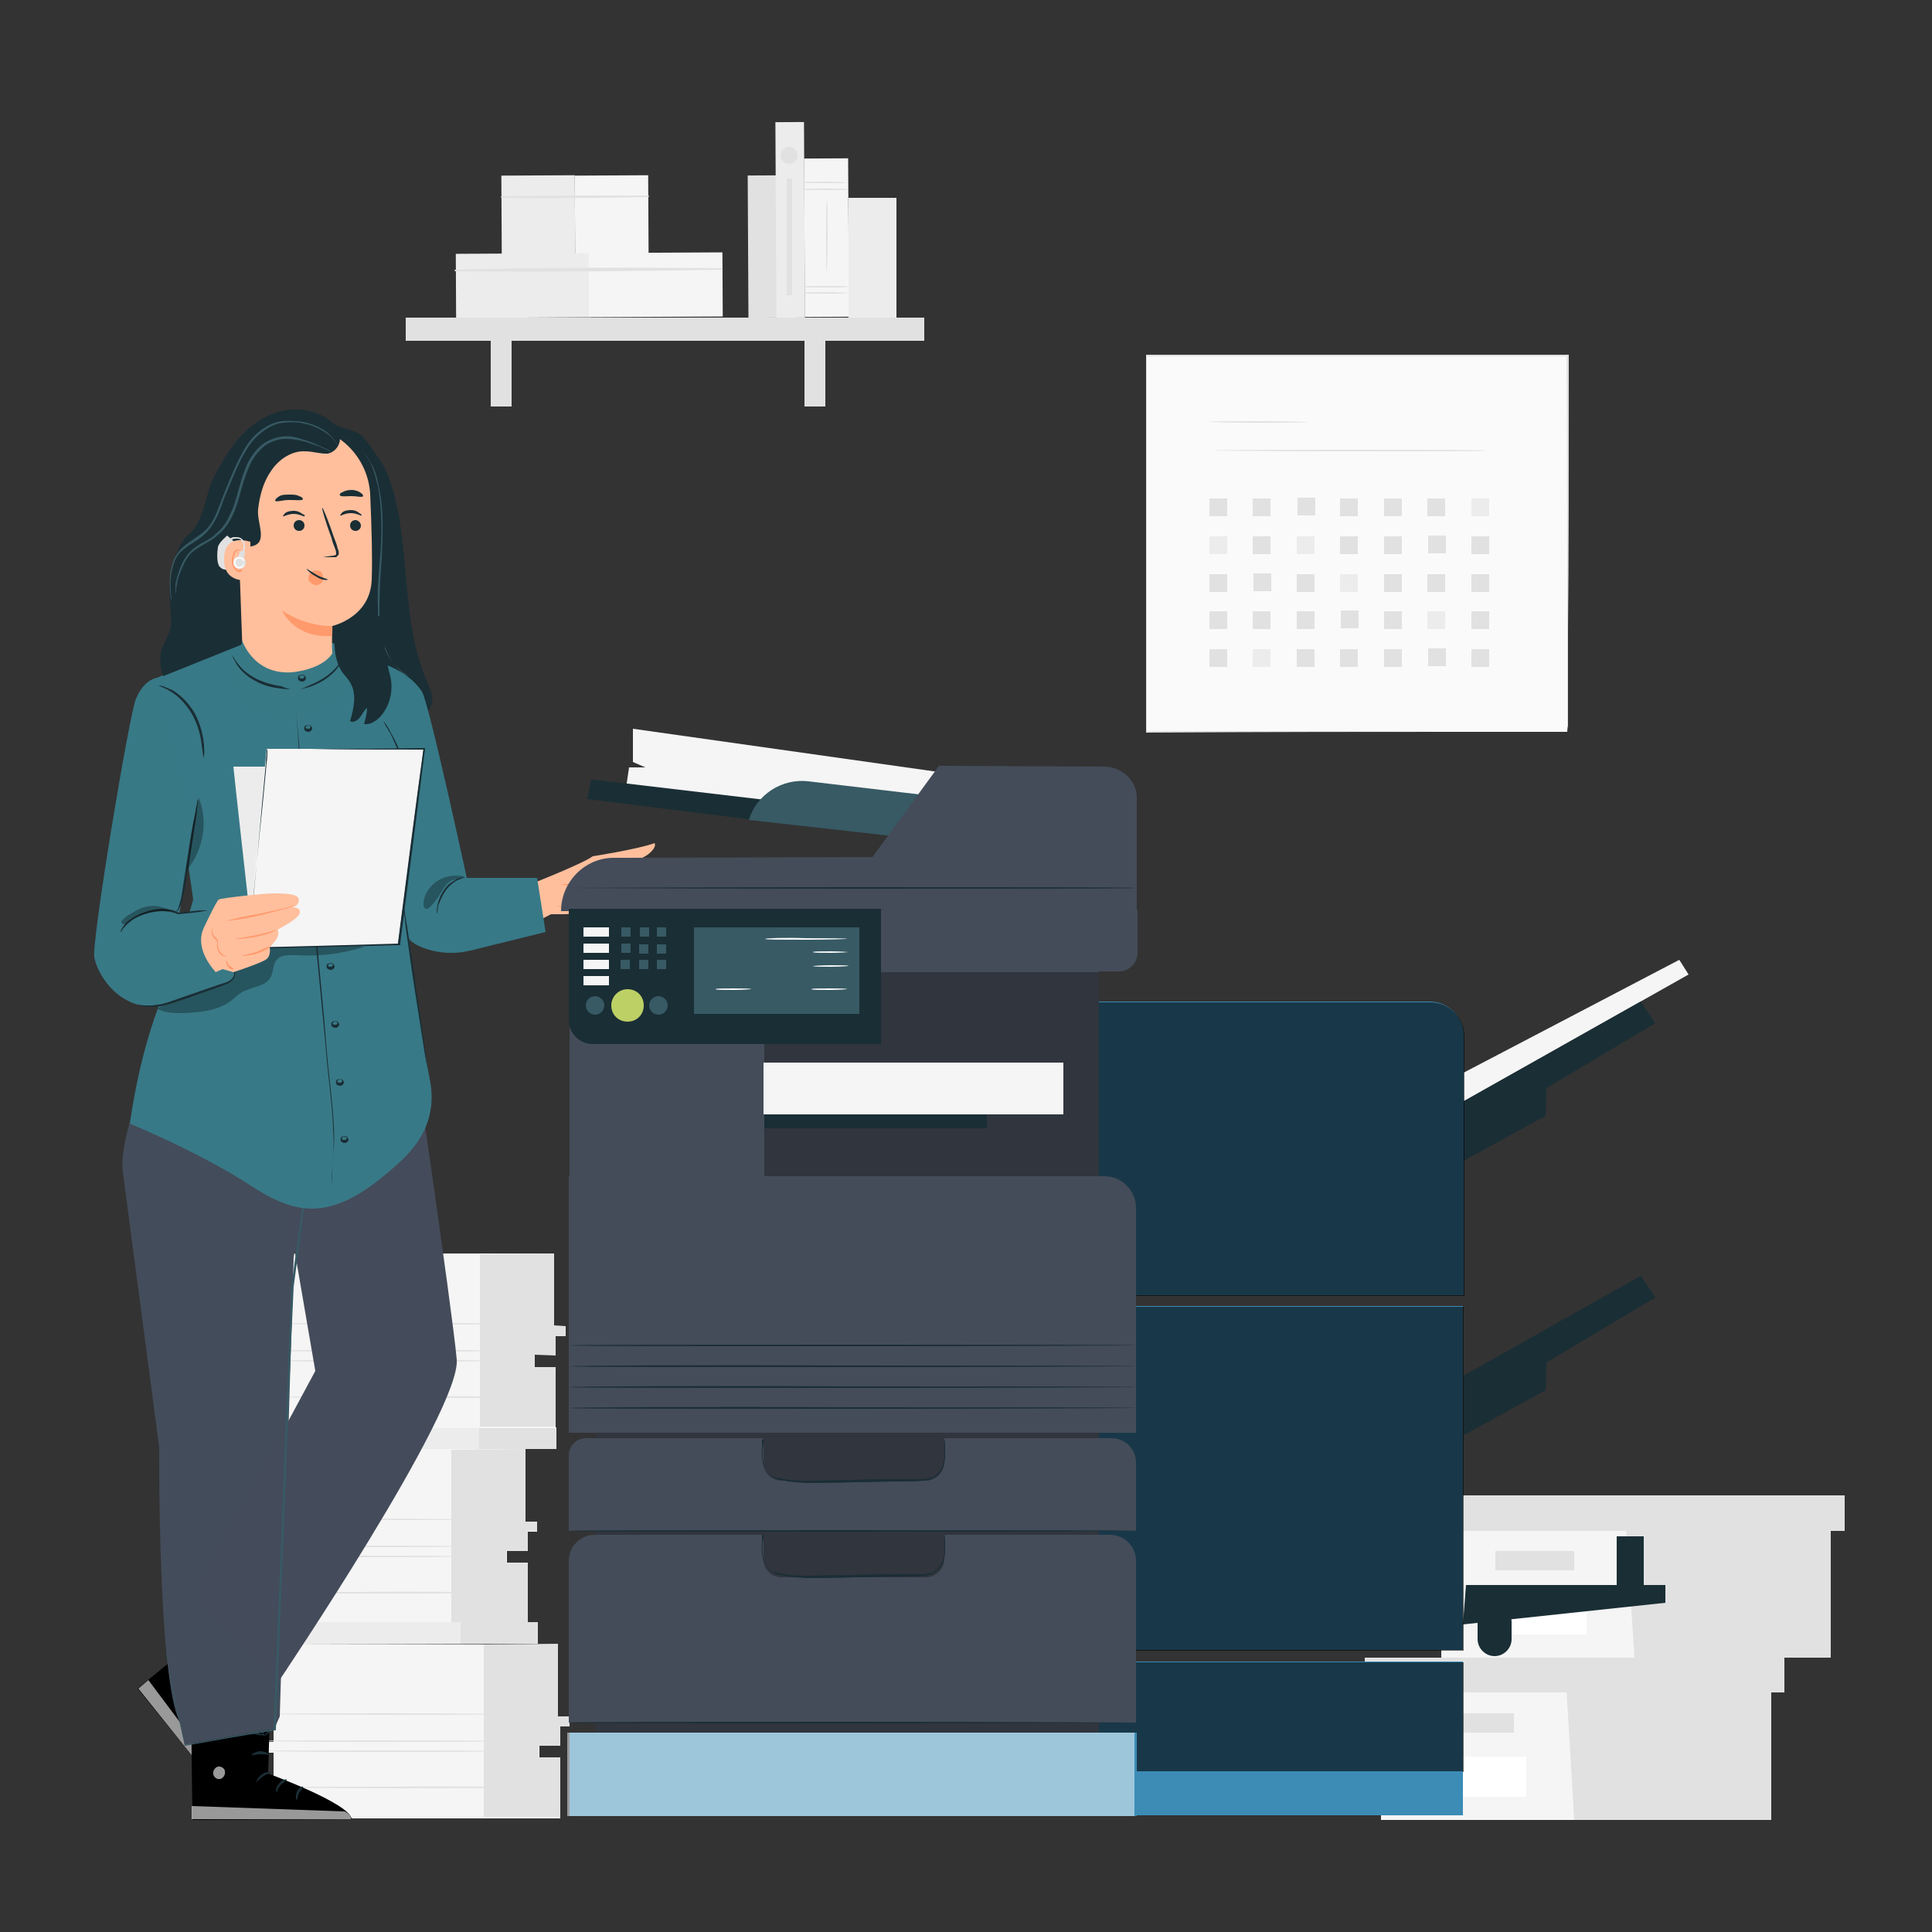 <svg xmlns="http://www.w3.org/2000/svg" xmlns:xlink="http://www.w3.org/1999/xlink" id="Layer_1" x="0px" y="0px" viewBox="0 0 250 250" style="enable-background:new 0 0 250 250;" xml:space="preserve"><rect x="0" y="0" width="250" height="250" fill="#333333" stroke="none"/> <style type="text/css"> .st0{fill:none;} .st1{fill:#F5F5F5;} .st2{fill:#E1E1E1;} .st3{fill:#FFFFFF;} .st4{fill:#ECECEC;} .st5{opacity:0.6;} .st6{fill:#1A2E35;} .st7{fill:#434C5A;} .st8{fill:#375A64;} .st9{fill:#444B5A;} .st10{fill:#387987;} .st11{fill:#FFBF9D;} .st12{fill:#FF9A6C;} .st13{fill:#FAFAFA;} .st14{fill:#377987;} .st15{opacity:0.3;} .st16{fill:#387986;} .st17{fill:#444C59;} .st18{fill:#3C8CB6;} .st19{opacity:0.6;enable-background:new ;} .st20{opacity:0.3;enable-background:new ;} .st21{fill:#BDD065;} .st22{opacity:0.5;fill:#FFFFFF;enable-background:new ;} </style> <rect class="st0" width="250" height="250"></rect> <g> <g> <g> <g> <g> <g> <g> <polygon class="st1" points="178.7,219 178.7,235.5 202.7,235.5 229.2,235.5 229.2,219 "></polygon> </g> </g> </g> </g> </g> <g> <g> <g> <g> <g> <polygon class="st2" points="176.6,214.5 176.6,219 230.9,219 230.9,214.5 202.7,214.5 "></polygon> </g> </g> </g> </g> </g> <g> <g> <g> <g> <g> <polygon class="st2" points="203.7,235.5 229.2,235.5 229.2,219 230.9,219 230.9,214.5 202.7,214.5 202.7,218.6 "></polygon> </g> </g> </g> </g> </g> <g> <g> <g> <g> <g> <rect x="185.7" y="221.7" class="st2" width="10.2" height="2.5"></rect> </g> </g> </g> </g> </g> <g> <g> <g> <g> <g> <rect x="184.4" y="227.3" class="st3" width="13.1" height="5.2"></rect> </g> </g> </g> </g> </g> </g> </g> <g> <g> <g> <g> <g> <g> <g> <polygon class="st1" points="186.5,198.1 186.5,214.5 210.4,214.5 236.9,214.5 236.9,198.1 "></polygon> </g> </g> </g> </g> </g> <g> <g> <g> <g> <g> <polygon class="st2" points="184.3,193.5 184.3,198.1 238.7,198.1 238.7,193.5 210.4,193.5 "></polygon> </g> </g> </g> </g> </g> <g> <g> <g> <g> <g> <polygon class="st2" points="211.5,214.5 236.9,214.5 236.9,198.1 238.7,198.1 238.7,193.5 210.4,193.5 210.4,197.6 "></polygon> </g> </g> </g> </g> </g> <g> <g> <g> <g> <g> <rect x="193.5" y="200.7" class="st2" width="10.2" height="2.5"></rect> </g> </g> </g> </g> </g> <g> <g> <g> <g> <g> <rect x="192.2" y="206.3" class="st3" width="13.1" height="5.2"></rect> </g> </g> </g> </g> </g> </g> </g> <g> <g> <rect x="35.8" y="184.7" class="st4" width="36.2" height="2.8"></rect> <rect x="62" y="184.7" class="st2" width="10" height="2.8"></rect> </g> <path class="st1" d="M31.2,187.5c0,0.2,0,12.7,0,12.7h-2v1.4h2v8.5h37.1v-7.7h-2.7v-1.7h2.7v-2.5h1.2V197H68v-9.5H31.2z"></path> <polygon class="st2" points="58.4,187.6 58.4,209.9 68.3,209.9 68.3,202.2 65.5,202.2 65.5,200.7 68.3,200.7 68.3,198.1 69.5,198.1 69.5,196.9 68,196.9 68,187.5 "></polygon> <g> <path class="st2" d="M59.1,201.4c0,0.1-6.7,0.1-15,0.1s-15-0.1-15-0.1c0-0.1,6.7-0.1,15-0.1C52.4,201.3,59.1,201.3,59.1,201.4z"></path> </g> <g> <path class="st2" d="M59.1,200.1c0,0.1-6.7,0.1-15,0.1s-15-0.1-15-0.1c0-0.1,6.7-0.1,15-0.1S59.1,200,59.1,200.1z"></path> </g> <g> <path class="st2" d="M61,196.6c0,0.1-6.7,0.1-15,0.1s-15-0.1-15-0.1c0-0.1,6.7-0.1,15-0.1S61,196.6,61,196.6z"></path> </g> <g> <path class="st2" d="M61.2,206.1c0,0.1-6.7,0.1-15,0.1s-15-0.1-15-0.1c0-0.1,6.7-0.1,15-0.1C54.5,205.9,61.2,206,61.2,206.1z"></path> </g> <g> <path class="st1" d="M35.4,212.7c0,0.2,0,12.7,0,12.7h-2v1.4h2v8.5h37.1v-7.7h-2.7v-1.7h2.7v-2.5h1.2v-1.1h-1.5v-9.5L35.4,212.7 L35.4,212.7z"></path> <polygon class="st2" points="62.6,212.8 62.6,235.1 72.5,235.1 72.5,227.4 69.7,227.4 69.7,225.9 72.5,225.9 72.5,223.4 73.7,223.4 73.7,222.1 72.2,222.1 72.2,212.7 "></polygon> <g> <path class="st2" d="M63.3,226.6c0,0.1-6.7,0.1-15,0.1s-15-0.1-15-0.1c0-0.1,6.7-0.1,15-0.1S63.3,226.5,63.3,226.6z"></path> </g> <g> <path class="st2" d="M63.3,225.3c0,0.1-6.7,0.1-15,0.1s-15-0.1-15-0.1c0-0.1,6.7-0.1,15-0.1S63.3,225.2,63.3,225.3z"></path> </g> <g> <path class="st2" d="M65.2,221.8c0,0.1-6.7,0.1-15,0.1s-15-0.1-15-0.1c0-0.1,6.7-0.1,15-0.1S65.2,221.8,65.2,221.8z"></path> </g> <g> <path class="st2" d="M65.4,231.3c0,0.1-6.7,0.1-15,0.1s-15-0.1-15-0.1c0-0.1,6.7-0.1,15-0.1C58.7,231.1,65.4,231.2,65.4,231.3z"></path> </g> </g> <g> <path class="st1" d="M34.8,162.2c0,0.2,0,12.7,0,12.7h-2v1.4h2v8.5h37.1V177h-2.7v-1.7h2.7v-2.5h1.2v-1.1h-1.5v-9.5H34.8z"></path> <polygon class="st2" points="62.1,162.3 62.1,184.6 71.9,184.6 71.9,176.9 69.2,176.9 69.2,175.3 71.9,175.4 71.9,172.9 73.2,172.9 73.2,171.6 71.7,171.5 71.7,162.2 "></polygon> <g> <path class="st2" d="M62.8,176.1c0,0.1-6.7,0.1-15,0.1s-15-0.1-15-0.1c0-0.1,6.7-0.1,15-0.1C56.1,175.9,62.8,176,62.8,176.1z"></path> </g> <g> <path class="st2" d="M62.8,174.8c0,0.1-6.7,0.1-15,0.1s-15-0.1-15-0.1c0-0.1,6.7-0.1,15-0.1C56.1,174.6,62.8,174.7,62.8,174.8z"></path> </g> <g> <path class="st2" d="M64.7,171.3c0,0.1-6.7,0.1-15,0.1s-15-0.1-15-0.1c0-0.1,6.7-0.1,15-0.1S64.7,171.2,64.7,171.3z"></path> </g> <g> <path class="st2" d="M64.9,180.8c0,0.1-6.7,0.1-15,0.1s-15-0.1-15-0.1c0-0.1,6.7-0.1,15-0.1C58.2,180.6,64.9,180.7,64.9,180.8z"></path> </g> </g> <g> <rect x="33.3" y="209.9" class="st4" width="36.2" height="2.8"></rect> <rect x="59.6" y="209.9" class="st2" width="10" height="2.8"></rect> </g> </g> <g> <g> <g> <g> <g> <g> <path d="M30.6,208l-12.8,10.5l13,16c1.5-1.3-2.2-12.1-2.2-12.1l8.5-6.4L30.6,208z"></path> </g> </g> </g> </g> </g> </g> <g class="st5"> <g> <g> <g> <g> <g> <g> <path class="st3" d="M25.3,216.9c-0.3-0.2-0.9-0.2-1.1,0.2c-0.3,0.3-0.2,0.9,0.1,1.1c0.3,0.2,1,0.2,1.2-0.2 C25.7,217.7,25.6,217.1,25.3,216.9"></path> </g> </g> </g> </g> </g> </g> </g> <g class="st5"> <g> <g> <g> <g> <g> <path class="st3" d="M17.9,218.5l1.3-1.1l11.9,15.9c0,0,0.3,1-0.3,1.3L17.9,218.5z"></path> </g> </g> </g> </g> </g> </g> <g> <g> <g> <g> <g> <g> <g> <path class="st6" d="M28.9,222.6c-0.1,0.1-0.4-0.3-1-0.5s-1.1-0.1-1.1-0.2c0-0.1,0.5-0.3,1.2-0.1 C28.7,222.1,29,222.6,28.9,222.6z"></path> </g> </g> </g> </g> </g> </g> </g> <g> <g> <g> <g> <g> <g> <g> <path class="st6" d="M29.6,224.9c-0.1,0.1-0.5-0.2-1-0.1c-0.5,0-1,0.2-1,0.1c-0.1-0.1,0.3-0.5,1-0.5 C29.3,224.4,29.7,224.8,29.6,224.9z"></path> </g> </g> </g> </g> </g> </g> </g> <g> <g> <g> <g> <g> <g> <g> <path class="st6" d="M28.4,227.5c-0.1-0.1,0.2-0.5,0.8-0.6c0.6-0.2,1.1,0.1,1,0.2c0,0.1-0.5,0-0.9,0.2 C28.8,227.3,28.4,227.5,28.4,227.5z"></path> </g> </g> </g> </g> </g> </g> </g> <g> <g> <g> <g> <g> <g> <g> <path class="st6" d="M30.7,221c-0.1,0-0.3-0.4-0.7-0.8c-0.4-0.4-0.8-0.6-0.8-0.7c0-0.1,0.6,0,1,0.5 C30.7,220.4,30.8,221,30.7,221z"></path> </g> </g> </g> </g> </g> </g> </g> <g> <g> <g> <g> <g> <g> <g> <path class="st6" d="M32.3,219c0,0-0.3-0.2-0.6-0.8c-0.2-0.3-0.3-0.6-0.4-1c-0.1-0.2-0.1-0.4-0.1-0.7c0-0.1,0-0.2,0-0.4 s0.2-0.4,0.4-0.4c0.2,0,0.4,0.1,0.5,0.2c0.1,0.1,0.2,0.2,0.2,0.3c0.1,0.2,0.2,0.4,0.2,0.6c0.1,0.4,0.1,0.8,0.1,1.1 C32.4,218.7,32.2,219.1,32.3,219c-0.1,0,0-0.4-0.1-1c0-0.3-0.1-0.7-0.2-1c-0.1-0.2-0.1-0.4-0.2-0.6c-0.1-0.2-0.2-0.4-0.3-0.3 c0,0-0.1,0-0.1,0.1s0,0.2,0,0.3c0,0.2,0.1,0.4,0.1,0.6c0.1,0.4,0.2,0.7,0.3,1C32.1,218.7,32.3,219,32.3,219z"></path> </g> </g> </g> </g> </g> </g> </g> <g> <g> <g> <g> <g> <g> <g> <path class="st6" d="M32.1,219c0,0,0.1-0.4,0.6-0.8c0.2-0.2,0.6-0.4,1-0.6c0.2-0.1,0.4-0.1,0.7-0.2c0.2,0,0.5-0.1,0.8,0.2 c0.1,0.2,0.1,0.4,0,0.5s-0.1,0.2-0.2,0.3c-0.2,0.2-0.3,0.3-0.5,0.4c-0.4,0.2-0.8,0.3-1.1,0.3c-0.7,0-1-0.2-1-0.3s0.4,0.1,1,0 c0.3,0,0.6-0.1,1-0.4c0.2-0.1,0.3-0.2,0.5-0.4c0.1-0.2,0.2-0.3,0.2-0.4c-0.1-0.1-0.3-0.1-0.5-0.1s-0.4,0.1-0.6,0.2 c-0.4,0.1-0.7,0.3-0.9,0.5C32.4,218.7,32.1,219.1,32.1,219z"></path> </g> </g> </g> </g> </g> </g> </g> <g> <g> <g> <g> <g> <g> <path d="M24.7,218.9l0.2,16.6l20.6-0.1c-0.1-2-10.8-5.9-10.8-5.9l0.3-10.6H24.7z"></path> </g> </g> </g> </g> </g> </g> <g class="st5"> <g> <g> <g> <g> <g> <g> <path class="st3" d="M28.2,228.6c-0.4,0.1-0.7,0.6-0.6,1s0.5,0.7,0.9,0.6c0.4-0.1,0.7-0.6,0.6-1 C29.1,228.8,28.5,228.5,28.2,228.6"></path> </g> </g> </g> </g> </g> </g> </g> <g class="st5"> <g> <g> <g> <g> <g> <path class="st3" d="M24.8,235.4v-1.7l19.8,0.7c0,0,0.9,0.4,0.8,1H24.8z"></path> </g> </g> </g> </g> </g> </g> <g> <g> <g> <g> <g> <g> <g> <path class="st6" d="M35,229.4c0,0.1-0.5,0.1-1,0.5c-0.5,0.3-0.8,0.7-0.8,0.7c-0.1,0,0.1-0.6,0.7-1 C34.4,229.2,35,229.3,35,229.4z"></path> </g> </g> </g> </g> </g> </g> </g> <g> <g> <g> <g> <g> <g> <g> <path class="st6" d="M37.1,230.3c0,0.1-0.4,0.3-0.8,0.7c-0.4,0.4-0.4,0.9-0.5,0.9s-0.2-0.6,0.3-1.1 C36.5,230.2,37.1,230.2,37.1,230.3z"></path> </g> </g> </g> </g> </g> </g> </g> <g> <g> <g> <g> <g> <g> <g> <path class="st6" d="M38.4,232.9c-0.1,0-0.2-0.5,0-1c0.3-0.6,0.7-0.8,0.8-0.7s-0.2,0.4-0.5,0.8 C38.5,232.4,38.5,232.9,38.4,232.9z"></path> </g> </g> </g> </g> </g> </g> </g> <g> <g> <g> <g> <g> <g> <g> <path class="st6" d="M34.8,227c0,0.1-0.5,0-1.1,0s-1,0.2-1.1,0.1c-0.1-0.1,0.4-0.4,1-0.5C34.3,226.6,34.8,226.9,34.8,227z"></path> </g> </g> </g> </g> </g> </g> </g> <g> <g> <g> <g> <g> <g> <g> <path class="st6" d="M34.3,224.5c0,0-0.4,0.1-1,0c-0.3-0.1-0.7-0.2-1.1-0.3c-0.2-0.1-0.4-0.2-0.6-0.3 c-0.1-0.1-0.2-0.1-0.3-0.2c-0.1-0.1-0.2-0.4,0-0.5c0.1-0.2,0.3-0.2,0.4-0.2c0.2,0,0.3,0,0.4,0.1c0.2,0.1,0.4,0.1,0.6,0.2 c0.4,0.2,0.7,0.4,1,0.6C34.1,224.2,34.3,224.6,34.3,224.5c-0.1,0.1-0.3-0.2-0.8-0.6c-0.2-0.2-0.6-0.4-0.9-0.5 c-0.2-0.1-0.4-0.1-0.6-0.2c-0.2-0.1-0.4-0.1-0.5,0v0.1c0,0.1,0.1,0.1,0.2,0.2c0.2,0.1,0.4,0.2,0.5,0.3c0.4,0.2,0.7,0.3,1,0.4 C33.9,224.4,34.3,224.5,34.3,224.5z"></path> </g> </g> </g> </g> </g> </g> </g> <g> <g> <g> <g> <g> <g> <g> <path class="st6" d="M34.1,224.7c0,0-0.2-0.3-0.3-1c0-0.3,0-0.7,0.1-1.1c0.1-0.2,0.1-0.4,0.3-0.6c0.1-0.2,0.3-0.5,0.7-0.5 c0.2,0,0.4,0.1,0.4,0.3c0.1,0.1,0.1,0.3,0.1,0.4c0,0.2,0,0.5,0,0.7c-0.1,0.4-0.2,0.8-0.4,1.1c-0.4,0.5-0.8,0.7-0.8,0.6 c0-0.1,0.3-0.2,0.6-0.8c0.2-0.3,0.3-0.6,0.3-1c0-0.2,0-0.4,0-0.6c0-0.2-0.1-0.4-0.2-0.4c-0.1,0-0.3,0.2-0.4,0.3 c-0.1,0.2-0.2,0.4-0.3,0.6c-0.1,0.4-0.2,0.7-0.2,1C34.1,224.3,34.2,224.7,34.1,224.7z"></path> </g> </g> </g> </g> </g> </g> </g> <g> <g> <g> <path class="st7" d="M25.9,122.2c0,0-2.9,3.1-4.3,6.1c-1.4,3-2.3,10-2.3,10s-4,8.9-3.4,13.4s4.7,35.6,4.7,35.6 s-0.2,30.2,2.7,35.6l0.6,2.9l11.6-2.1l0,0l0.7-1.6l1.8-59.4l7.2-40.3L25.9,122.2z"></path> </g> </g> </g> <g> <g> <g> <g> <path class="st8" d="M31.2,134.4c0,0,0-0.2-0.1-0.5c0-0.3-0.1-0.7-0.1-1.3c0-1.1,0.1-2.6,0.3-4.3c0.2-1.6,0.4-3.1,0.5-4.2 s0.2-1.8,0.2-1.8s0,0.7,0,1.8c-0.1,1.1-0.2,2.6-0.4,4.3c-0.2,1.7-0.3,3.2-0.3,4.2C31.2,133.7,31.2,134.4,31.2,134.4z"></path> </g> </g> </g> </g> <g> <g> <g> <g> <path class="st8" d="M33.3,127.2c-0.1,0-0.4-1-0.6-2.4c-0.2-1.4-0.1-2.5-0.1-2.5c0.1,0,0.2,1.1,0.3,2.4 C33.2,126.1,33.4,127.2,33.3,127.2z"></path> </g> </g> </g> </g> <g> <g> <g> <g> <path class="st8" d="M40.8,124.8c0,0,0-0.4-0.4-0.7c-0.2-0.1-0.5-0.2-0.8-0.1s-0.5,0.4-0.5,0.8s0.3,0.7,0.5,0.8 c0.3,0.1,0.6,0,0.8-0.1C40.8,125.2,40.7,124.8,40.8,124.8c0,0,0,0.1,0,0.2c0,0.2-0.1,0.4-0.3,0.6s-0.6,0.3-1,0.2 c-0.4-0.1-0.7-0.5-0.7-1s0.3-0.9,0.7-1s0.8,0,1,0.2s0.3,0.4,0.3,0.6C40.8,124.7,40.8,124.8,40.8,124.8z"></path> </g> </g> </g> </g> <g> <g> <g> <g> <path class="st8" d="M37.1,190.4c0,0,0,0.1,0,0.3s0,0.6,0,0.9c0,0.8,0,2-0.1,3.4c-0.1,2.9-0.2,6.9-0.4,11.3 c-0.2,4.4-0.3,8.4-0.4,11.3c0,1.4-0.1,2.6-0.1,3.4c0,0.4,0,0.7,0,0.9s0,0.3,0,0.3s0-0.1,0-0.3s0-0.6,0-0.9c0-0.8,0-2,0-3.4 c0-2.9,0.1-6.9,0.3-11.3c0.2-4.4,0.4-8.3,0.5-11.3c0.1-1.4,0.1-2.6,0.1-3.4c0-0.4,0-0.7,0-0.9C37.1,190.5,37.1,190.4,37.1,190.4 z"></path> </g> </g> </g> </g> <g> <g> <path class="st9" d="M52.8,130.4c0,0,5.7,38.9,6.3,45.5s-23,41.6-23,41.6l-10.8-11.3l15.5-28.8l-5-29.1l7-25.7l9.1-0.1L52.8,130.4 z"></path> </g> </g> <g> <g> <g> <path class="st8" d="M21.5,213.6c0,0,0,0.3,0.1,0.8c0.1,0.6,0.2,1.4,0.4,2.4c0.4,2.1,1,5.2,1.9,9v0.1H24c3.3-0.6,7.2-1.3,11.6-2 h0.1v-0.1c0.3-8,0.7-17.5,1.1-27.7c0.4-11,0.8-21.2,1.2-29.6l0,0c0.9-6.7,1.6-12.3,2.1-16.2c0.2-1.9,0.4-3.4,0.6-4.5 c0.1-0.5,0.1-0.9,0.1-1.2s0-0.4,0-0.4s0,0.1-0.1,0.4c0,0.3-0.1,0.7-0.2,1.2c-0.1,1-0.4,2.6-0.6,4.5c-0.5,3.9-1.3,9.4-2.2,16.2 l0,0l0,0c-0.3,8.4-0.8,18.6-1.2,29.6c-0.4,10.2-0.8,19.7-1.1,27.7l0.1-0.1c-4.4,0.8-8.3,1.5-11.6,2.1l0.1,0.1 c-0.9-3.8-1.5-6.9-1.9-8.9c-0.2-1-0.4-1.9-0.4-2.4c0-0.3-0.1-0.5-0.1-0.6C21.5,213.7,21.5,213.6,21.5,213.6z"></path> </g> </g> </g> <path class="st6" d="M43,54.7c0.8,0.7,2.9,0.9,3.7,1.6c0.9,0.8,1.8,2.3,2.5,3.3s1.1,2.1,1.5,3.3c2.5,8.3,1.1,17.5,4.6,25.4 c0.5,1.1,1,2.4,0.3,3.4c-0.3,0.3-0.7,0.6-1,0.8c-1,0.6-1.9,1.4-2.6,2.4c-0.3,0.4-0.6,0.9-1.1,1.1c-0.4,0.2-0.9,0.2-1.4,0.1 c-1.7-0.1-3.5-0.5-4.7-1.7c-0.6-0.6-1-1.4-1.2-2.2c-0.4-1.4-0.4-2.8-0.5-4.2c0-1.7,0-3.3,0-5"></path> <path class="st10" d="M20.1,87.8l11.4-4.9L43,83.2l6.9,2.9c0,0,3,16.1,2.3,19.7c-1,5.7,2.1,27.1,3.4,33.8c1.2,5.8-2.2,9.2-3.9,10.8 c-8.7,8-13.2,7-19.6,2.8c-6.5-4.2-15.3-7.8-15.3-7.8c1-6.9,2.7-13.4,5.4-19.2l2.8-9.8l-1.2-8.4L20.1,87.8z"></path> <g> <g> <g> <g> <g> <g> <g> <g> <g> <g> <g> <g> <path class="st11" d="M30.7,65l0.7,19.8c0.1,3.4,3,5.9,6.4,5.6l0,0c3.1-0.3,5.3-2.9,5.2-6c-0.1-1.5,0-3.2,0-3.4 c0,0,5-1.1,5.1-6.1c0.1-2.4,0-6.5-0.2-11c-0.3-4.8-4.2-8.7-9.1-8.8h-0.5C33.1,55.3,30.3,59.9,30.7,65z"></path> </g> </g> </g> </g> </g> </g> </g> </g> </g> </g> <g> <g> <g> <g> <g> <g> <g> <g> <g> <g> <path class="st12" d="M43,81c0,0-3.2,0.2-6.5-2c0,0,1.5,3.6,6.4,3.3L43,81z"></path> </g> </g> </g> </g> </g> </g> </g> </g> </g> </g> <g> <g> <g> <g> <g> <g> <g> <g> <g> <g> <g> <g> <g> <path class="st6" d="M46.7,68c0,0.4-0.3,0.7-0.7,0.7s-0.7-0.3-0.7-0.7c0-0.4,0.3-0.7,0.7-0.7 C46.3,67.3,46.7,67.6,46.7,68z"></path> </g> </g> </g> </g> </g> </g> </g> </g> </g> </g> </g> </g> <g> <g> <g> <g> <g> <g> <g> <g> <g> <g> <g> <g> <g> <path class="st6" d="M46.8,66.7c-0.1,0.1-0.6-0.3-1.4-0.3c-0.8,0-1.3,0.4-1.4,0.3c0,0,0.1-0.2,0.3-0.4 c0.2-0.2,0.7-0.3,1.1-0.3c0.5,0,0.9,0.2,1.1,0.4C46.7,66.5,46.8,66.6,46.8,66.7z"></path> </g> </g> </g> </g> </g> </g> </g> </g> </g> </g> </g> </g> </g> </g> <g> <g> <g> <g> <g> <g> <g> <g> <g> <g> <g> <g> <g> <path class="st6" d="M39.4,68c0,0.4-0.3,0.7-0.7,0.7S38,68.4,38,68c0-0.4,0.3-0.7,0.7-0.7 C39.1,67.3,39.4,67.6,39.4,68z"></path> </g> </g> </g> </g> </g> </g> </g> </g> </g> </g> </g> </g> <g> <g> <g> <g> <g> <g> <g> <g> <g> <g> <g> <g> <g> <path class="st6" d="M39.4,66.8c-0.1,0.1-0.6-0.3-1.4-0.3c-0.8,0-1.3,0.4-1.4,0.3c0,0,0.1-0.2,0.3-0.4 c0.2-0.2,0.7-0.3,1.1-0.3c0.5,0,0.9,0.2,1.1,0.4C39.4,66.6,39.5,66.7,39.4,66.8z"></path> </g> </g> </g> </g> </g> </g> </g> </g> </g> </g> </g> </g> </g> </g> <g> <g> <g> <g> <g> <g> <g> <g> <g> <g> <g> <g> <g> <path class="st6" d="M41.8,72.1c0,0,0.5-0.1,1.3-0.2c0.2,0,0.4-0.1,0.4-0.2s0-0.4-0.1-0.6c-0.2-0.5-0.4-1-0.5-1.5 c-0.8-2.1-1.3-3.9-1.2-3.9s0.8,1.7,1.5,3.8c0.2,0.5,0.4,1,0.5,1.5c0.1,0.2,0.2,0.5,0.1,0.8c-0.1,0.1-0.2,0.2-0.3,0.3 c-0.1,0-0.2,0-0.3,0C42.3,72.1,41.8,72.1,41.8,72.1z"></path> </g> </g> </g> </g> </g> </g> </g> </g> </g> </g> </g> </g> </g> <g> <g> <g> <g> <g> <g> <g> <g> <g> <path class="st6" d="M39.2,64.6c-0.1,0.2-0.8,0.1-1.8,0.1c-0.9,0-1.6,0.3-1.8,0.1c0-0.1,0.1-0.3,0.4-0.5 c0.3-0.2,0.5-0.3,1.4-0.3c0.5,0,1,0,1.3,0.2C39.1,64.3,39.2,64.5,39.2,64.6z"></path> </g> </g> </g> </g> </g> </g> </g> </g> </g> <g> <g> <g> <g> <g> <g> <g> <g> <g> <path class="st6" d="M47,64.2c-0.2,0.2-0.8,0-1.5,0s-1.4,0.1-1.5-0.1c-0.1-0.1,0-0.3,0.3-0.4c0.3-0.2,0.7-0.3,1.2-0.3 s1,0.2,1.2,0.4C46.9,63.9,47,64.1,47,64.2z"></path> </g> </g> </g> </g> </g> </g> </g> </g> </g> <path class="st6" d="M44,56.2L44,56.2C44,56.3,44,56.3,44,56.2L44,56.2z"></path> </g> <path class="st12" d="M41.8,74.6c0-0.1-0.1-0.2-0.1-0.4c-0.1-0.2-0.4-0.4-0.7-0.4s-0.6,0.1-0.8,0.3c-0.2,0.2-0.3,0.4-0.3,0.7 c0,0.1,0,0.1,0,0.2c0.1,0.3,0.5,0.6,0.8,0.7c0.4,0.1,0.8-0.1,1-0.4c0.1-0.1,0.1-0.2,0.1-0.3C41.9,74.8,41.8,74.7,41.8,74.6z"></path> <g> <path class="st6" d="M42.4,75c0-0.1-0.7-0.2-1.4-0.6s-1.3-0.8-1.3-0.8c-0.1,0,0.4,0.6,1.2,1C41.6,75.1,42.4,75.1,42.4,75z"></path> </g> <path class="st6" d="M43.7,55.7c-0.9-1.7-2.8-2.5-4.9-2.7c-2.6-0.2-5.1,1-7,2.8c-1.9,1.8-3.2,4.1-4.4,6.5c-0.7,1.6-1.1,5.3-3,6.9 c0,0-1.3,0.9-1.8,3.4l0,0c-0.5,1.8-0.7,3.8-0.6,5.7c0.1,1.1,0.3,2.1,0,3.2c-0.2,0.8-0.7,1.5-1,2.3c-0.4,1-0.3,2.7,0.1,3.7l10.2-4.1 L31,75.7c0,0-0.3-4.7,1.5-5c2.3-0.4,0.7-3,0.9-4.8s0.7-3.6,1.7-5c1-1.5,2.7-2.6,4.4-2.5c0.9,0,1.8,0.3,2.7,0.3c0.1,0,0.1,0,0.2,0 C43.8,58.4,44.4,56.8,43.7,55.7z"></path> <g> <path class="st8" d="M22.2,77.8c0,0,0-0.1-0.1-0.4c0-0.2-0.1-0.6-0.1-1.1s-0.1-1,0-1.7c0-0.7,0.2-1.4,0.5-2.2 c0.2-0.4,0.4-0.8,0.7-1.1c0.3-0.4,0.7-0.7,1.1-1c0.8-0.6,1.7-1.1,2.5-1.9c0.7-0.8,1.2-1.9,1.6-3s0.9-2.3,1.4-3.5s1-2.3,1.6-3.4 c0.6-1.1,1.3-2,2.2-2.7s1.9-1.2,2.9-1.3s1.9,0,2.8,0.1c1.7,0.4,2.9,1.1,3.5,1.8c0.7,0.7,0.9,1.2,0.9,1.2s-0.3-0.5-0.9-1.1 c-0.7-0.6-1.9-1.4-3.5-1.7c-0.8-0.2-1.7-0.2-2.7-0.1c-1,0.1-1.9,0.6-2.8,1.3c-0.9,0.7-1.6,1.6-2.2,2.7c-0.6,1-1.1,2.2-1.6,3.4 s-1,2.3-1.4,3.5c-0.4,1.1-0.9,2.2-1.7,3.1c-0.8,0.9-1.7,1.4-2.5,1.9c-0.4,0.3-0.8,0.6-1.1,0.9c-0.3,0.3-0.5,0.7-0.7,1.1 c-0.3,0.8-0.5,1.5-0.5,2.2c-0.1,0.7,0,1.2,0,1.7s0.1,0.8,0.1,1.1C22.2,77.7,22.2,77.8,22.2,77.8z"></path> </g> <g> <path class="st8" d="M53.5,87.7c0,0-0.5-0.1-1.2-0.6s-1.7-1.4-2.4-2.9s-1-3.4-1-5.5c-0.1-2.1,0.1-4.4,0.3-6.8s0.2-4.7,0-6.8 c-0.1-1-0.2-2-0.5-2.9c-0.2-0.9-0.5-1.7-0.8-2.4c-0.4-0.7-0.8-1.2-1.3-1.6c-0.5-0.4-0.9-0.7-1.3-1c-0.4-0.3-0.6-0.5-0.8-0.6 c-0.2-0.2-0.3-0.2-0.3-0.2s0.1,0.1,0.3,0.2c0.2,0.1,0.5,0.3,0.8,0.6c0.4,0.3,0.8,0.6,1.3,1s1,0.9,1.4,1.7c0.4,0.7,0.7,1.5,0.9,2.5 c0.2,0.9,0.4,1.9,0.5,3c0.2,2.1,0.1,4.4,0,6.8c-0.2,2.4-0.3,4.7-0.3,6.8c0,2.1,0.3,4,1,5.4c0.6,1.4,1.6,2.4,2.3,2.9 C53,87.5,53.5,87.7,53.5,87.7z"></path> </g> <g> <path class="st8" d="M22.8,76.9L22.8,76.9c0-0.1-0.1-0.2-0.1-0.3c0-0.2,0-0.5,0-1c0.1-0.4,0.2-0.9,0.4-1.5 c0.2-0.5,0.4-1.2,0.8-1.8c0.2-0.3,0.4-0.6,0.7-0.9c0.3-0.3,0.6-0.6,1-0.8c0.7-0.5,1.6-0.8,2.3-1.5c0.7-0.6,1.4-1.4,1.8-2.4 c0.5-0.9,0.8-2,1.1-3.1c0.3-1.1,0.6-2.1,1-3.1s1-1.9,1.7-2.6c0.7-0.7,1.6-1.1,2.4-1.3c0.9-0.2,1.7-0.2,2.4,0s1.4,0.4,1.9,0.6 c0.5,0.2,1,0.4,1.4,0.6c0.4,0.2,0.7,0.3,0.9,0.4c0.2,0.1,0.3,0.2,0.3,0.2s-0.1,0-0.3-0.1s-0.5-0.2-0.9-0.4s-0.8-0.3-1.4-0.5 c-0.5-0.2-1.2-0.4-1.9-0.5s-1.5-0.2-2.3,0s-1.7,0.6-2.3,1.3c-0.7,0.7-1.2,1.5-1.6,2.5c-0.4,1-0.7,2-1,3.1 c-0.3,1.1-0.6,2.1-1.1,3.1s-1.1,1.8-1.9,2.4c-0.7,0.7-1.6,1-2.3,1.5c-0.4,0.2-0.7,0.5-1,0.7c-0.3,0.3-0.5,0.6-0.7,0.9 c-0.7,1.3-1.1,2.4-1.2,3.2C22.7,76.4,22.8,76.9,22.8,76.9z"></path> </g> <g> <g> <path class="st2" d="M30.3,70.1l-0.9-0.8c0,0-1.1,0.9-1.2,1.5s-0.2,2,0.2,2.5c0.4,0.5,0.9,0.4,0.9,0.4l-0.1-2.3L30.3,70.1z"></path> <g> <g> <g> <g> <path class="st11" d="M32.4,70.1c-0.1,0-3.4-1.2-3.4,2.2c-0.1,3.4,3.4,2.8,3.4,2.7C32.4,74.8,32.4,70.1,32.4,70.1z"></path> </g> </g> </g> <g> <g> <g> <g> <path class="st12" d="M31.4,73.6c0,0-0.1,0-0.2,0.1c-0.1,0-0.3,0.1-0.4,0c-0.4-0.1-0.6-0.7-0.6-1.3c0-0.3,0.1-0.6,0.2-0.8 c0.1-0.2,0.3-0.4,0.5-0.4s0.3,0.1,0.3,0.2s0,0.2,0,0.2s0.1-0.1,0-0.2c0-0.1-0.1-0.1-0.1-0.2c-0.1-0.1-0.2-0.1-0.3-0.1 c-0.3,0-0.5,0.2-0.6,0.5S30,72.2,30,72.5c0,0.7,0.3,1.3,0.8,1.5c0.2,0.1,0.4,0,0.5-0.1C31.3,73.7,31.4,73.6,31.4,73.6z"></path> </g> </g> </g> </g> </g> <path class="st2" d="M30.2,72.8c0,0.5,0.4,0.8,0.8,0.8c0.5,0,0.8-0.4,0.8-0.8c0-0.5-0.4-0.8-0.8-0.8C30.5,72,30.2,72.3,30.2,72.8 z"></path> <g> <path class="st2" d="M29.8,70c0.2-0.2,0.4-0.3,0.7-0.3c0.2,0,0.6,0,0.7,0.2c0.1,0.1,0.1,0.2,0.2,0.3c0.1,0.1,0.1,0.2,0.1,0.4 c0,0.3,0,0.6-0.2,0.8c-0.1,0.1,0.1,0.3,0.2,0.1c0.2-0.2,0.2-0.5,0.2-0.7c0-0.3,0-0.5-0.1-0.7s-0.3-0.4-0.5-0.5s-0.5-0.1-0.8-0.1 s-0.5,0.2-0.8,0.3C29.5,69.9,29.7,70.1,29.8,70L29.8,70z"></path> </g> <path class="st2" d="M31.5,72.4l0.2-0.8c0-0.2-0.1-0.3-0.2-0.3h-0.2c-0.2,0-0.3,0.1-0.3,0.2l-0.2,0.7L31.5,72.4z"></path> </g> <g> <path class="st13" d="M31.6,72.8c0,0,0-0.2-0.3-0.4c-0.1-0.1-0.3-0.1-0.5-0.1c-0.2,0.1-0.3,0.3-0.3,0.5s0.1,0.4,0.3,0.5 c0.2,0.1,0.4,0,0.5-0.1C31.6,73.1,31.6,72.8,31.6,72.8s0,0.1,0,0.2s-0.1,0.3-0.2,0.4s-0.4,0.2-0.7,0.1c-0.3-0.1-0.5-0.4-0.5-0.7 c0-0.3,0.2-0.6,0.5-0.7s0.5,0,0.7,0.1s0.2,0.3,0.2,0.4C31.6,72.8,31.6,72.8,31.6,72.8z"></path> </g> <path class="st6" d="M31.4,71.7L31.4,71.7C31.4,71.8,31.4,71.8,31.4,71.7C31.5,71.8,31.5,71.7,31.4,71.7L31.4,71.7"></path> <path class="st6" d="M31.5,71.5C31.5,71.5,31.4,71.5,31.5,71.5C31.5,71.6,31.5,71.6,31.5,71.5C31.6,71.6,31.6,71.5,31.5,71.5 L31.5,71.5"></path> </g> </g> <g> <path class="st11" d="M67.2,115c0,0,8.2-3.2,9.5-4.2c0,0,5.8-0.9,8-1.7c0,0,0.4,0.5-0.9,1.5c-1.3,0.9-5.1,2.2-5.1,2.2 s1,1.6,0.7,2.5s-2,2.8-2.4,2.3s-0.3-0.8-0.3-0.8l-1.6,0.9c-0.6,0.4-1.3,0.6-2.1,0.6h-1.7L68,120L67.2,115z"></path> <g> <path class="st12" d="M72.2,117.2c0,0,0.2,0.1,0.5,0.2s0.8,0.1,1.4,0c0.3-0.1,0.6-0.2,0.9-0.4c0.3-0.2,0.6-0.4,1-0.6 c0.2-0.1,0.5-0.2,0.7-0.1c0.2,0,0.4,0.1,0.7,0.1c0.2,0,0.4,0,0.6-0.1s0.3-0.3,0.4-0.5c0.1-0.3,0.2-0.6,0.2-0.9l0.1,0.1 c-1.7-0.1-3.2-0.2-4.3-0.3c-0.5-0.1-1-0.1-1.3-0.2c-0.3,0-0.5-0.1-0.5-0.1s0.2,0,0.5,0s0.8,0,1.3,0.1c1.1,0.1,2.6,0.2,4.2,0.2h0.1 v0.1c0,0.3-0.1,0.7-0.2,1c-0.1,0.2-0.3,0.4-0.5,0.6c-0.2,0.1-0.5,0.1-0.8,0.1c-0.5-0.1-0.9-0.2-1.2,0c-0.3,0.2-0.7,0.4-1,0.6 s-0.7,0.3-1,0.3c-0.6,0.1-1.2,0.1-1.5,0c-0.2-0.1-0.3-0.1-0.4-0.2C72.3,117.2,72.2,117.2,72.2,117.2z"></path> </g> <g> <path class="st12" d="M77.9,114.8c-0.1,0-0.2-0.3-0.4-0.7c-0.2-0.4-0.5-0.7-0.4-0.7c0,0,0.4,0.2,0.6,0.6 C78,114.4,78,114.8,77.9,114.8z"></path> </g> <g> <path class="st12" d="M77.1,116.3c0,0.1-0.1,0.2-0.2,0.3c-0.1,0.1-0.1,0.3-0.2,0.3s-0.1-0.2,0-0.4S77,116.2,77.1,116.3z"></path> </g> </g> <path class="st14" d="M49,85.7c0,0,3.8,1,5.6,3.8c0.9,1.4,5.8,24.1,5.8,24.1h9.1l1.1,7l-9.7,2.4c-2.1,0.5-4.4,0.4-6.5-0.5 c-0.7-0.3-1.3-0.7-1.5-1.1C52.4,120.3,49,85.7,49,85.7z"></path> <g class="st15"> <path d="M20.3,130.5c1,0.6,2.2,0.6,3.4,0.6c2.2-0.1,4.5-0.3,6.2-1.6c0.5-0.4,0.9-0.8,1.4-1.1c1.2-0.7,3-0.7,3.7-1.9 c0.4-0.7,0.3-1.7,0.8-2.3c0.6-0.7,1.6-0.6,2.5-0.6c3,0.2,6.1-0.2,8.9-1.1c-3.9-0.5-7.8-0.2-11.7,0c-0.2,0-0.3,0-0.4,0.1 c-0.2,0.1-0.3,0.2-0.4,0.3c-1,0.9-2.3,1.5-3.5,1.9c-0.5,0.2-1.1,0.3-1.5,0.6c-0.2,0.2-0.4,0.4-0.6,0.6c-1,1.3-2.6,2.1-4.1,2.7 C23.4,129.4,21.8,129.8,20.3,130.5"></path> </g> <path class="st16" d="M20.2,87.7c-0.4,0.2-1.6,0.4-2.6,2.7c-0.9,2.1-5.8,31.7-5.4,33.5c0.4,1.9,2.2,5.1,5.6,6.1 c2.6,0.7,8.7-1.6,11.4-2.7c0.7-0.3,1.4-1.3,1.1-2l-3.3-7.5l-3.8,0.4l2.2-12.2L20.2,87.7z"></path> <g> <path class="st6" d="M26.3,98.2c0,0,0-0.7-0.2-1.7c-0.1-1.1-0.4-2.5-1.2-4c-0.8-1.4-1.9-2.5-2.8-3c-0.9-0.6-1.6-0.7-1.5-0.8 c0,0,0.2,0,0.5,0.1s0.7,0.3,1.2,0.5c0.9,0.5,2.1,1.6,2.9,3c0.8,1.5,1.1,3,1.2,4.1c0,0.5,0.1,1,0,1.3S26.3,98.2,26.3,98.2z"></path> </g> <g> <path class="st6" d="M26.9,117.8c0,0-0.4,0.1-1.1,0.2s-1.6,0.2-2.8,0.3l0,0l0,0c-0.6-0.3-1.4-0.4-2.2-0.4c-1.7,0.1-3.2,0.7-4,1.4 c-0.4,0.3-0.7,0.7-0.9,0.9c-0.2,0.3-0.2,0.4-0.3,0.4c0,0,0-0.2,0.2-0.5s0.4-0.7,0.9-1c0.9-0.7,2.4-1.4,4.1-1.5 c0.8,0,1.7,0.1,2.3,0.5H23c1.1-0.1,2.1-0.2,2.8-0.3C26.5,117.8,26.9,117.8,26.9,117.8z"></path> </g> <g> <path class="st6" d="M25.6,103.4c0,0,0,0.2,0,0.6c-0.1,0.4-0.1,1-0.2,1.6c-0.2,1.3-0.5,3.2-0.8,5.2s-0.6,3.9-0.9,5.2 c-0.1,0.7-0.3,1.2-0.5,1.5c-0.1,0.4-0.4,0.5-0.4,0.4c0,0,0.2-0.1,0.3-0.5c0.1-0.4,0.3-0.9,0.4-1.5c0.2-1.4,0.5-3.2,0.8-5.2 s0.6-3.9,0.9-5.2c0.1-0.6,0.2-1.2,0.3-1.6C25.5,103.6,25.6,103.4,25.6,103.4z"></path> </g> <g> <path class="st6" d="M30.3,125.7c0,0,0,0,0.1,0.1c0,0.1,0.1,0.2,0,0.4c0,0.2-0.1,0.4-0.3,0.6c-0.2,0.2-0.4,0.4-0.7,0.5 c-1.2,0.5-2.8,1-4.7,1.7c-1.8,0.6-3.5,1.3-4.8,1.3c-0.6,0-1.2,0-1.5-0.1c-0.4-0.1-0.5-0.1-0.5-0.2c0,0,0.8,0.2,2,0.1 c1.3-0.1,2.9-0.8,4.7-1.4c1.8-0.6,3.4-1.2,4.7-1.6c0.3-0.1,0.5-0.3,0.7-0.4c0.2-0.2,0.3-0.4,0.3-0.5 C30.3,125.9,30.2,125.7,30.3,125.7z"></path> </g> <g> <path class="st6" d="M52.7,109.7c0,0,0-0.2,0.1-0.7c0-0.2,0.1-0.5,0.1-0.8s0.1-0.7,0.1-1c0.1-0.8,0.1-1.7,0.1-2.7s-0.2-2.2-0.4-3.3 c-0.2-1.2-0.5-2.3-0.9-3.2c-0.3-1-0.7-1.8-1-2.5c-0.2-0.4-0.3-0.7-0.5-0.9c-0.1-0.3-0.3-0.5-0.4-0.7c-0.2-0.4-0.3-0.6-0.3-0.6 s0.2,0.2,0.4,0.5c0.1,0.2,0.3,0.4,0.4,0.7c0.2,0.3,0.3,0.6,0.5,0.9c0.4,0.7,0.7,1.5,1.1,2.5c0.3,1,0.7,2.1,0.9,3.3 c0.2,1.2,0.3,2.3,0.3,3.4c0,1,0,2-0.1,2.8c0,0.4-0.1,0.7-0.1,1s-0.1,0.6-0.2,0.8C52.8,109.4,52.7,109.7,52.7,109.7z"></path> </g> <g> <path class="st6" d="M55.6,140c0,0,0-0.1-0.1-0.2c0-0.2-0.1-0.4-0.1-0.7c-0.1-0.6-0.2-1.5-0.4-2.5c-0.3-2.1-0.8-5-1.3-8.3 c-0.5-3.2-0.9-6.2-1.2-8.3c-0.1-1-0.2-1.9-0.3-2.5c0-0.3-0.1-0.5-0.1-0.7s0-0.2,0-0.2s0,0.1,0.1,0.2c0,0.2,0.1,0.4,0.1,0.7 c0.1,0.6,0.2,1.5,0.4,2.5c0.3,2.1,0.8,5.1,1.2,8.3c0.5,3.2,0.9,6.2,1.2,8.3c0.1,1,0.2,1.9,0.3,2.5c0,0.3,0.1,0.5,0.1,0.7 C55.6,139.9,55.6,140,55.6,140z"></path> </g> <path class="st16" d="M31.3,83.3v-0.5c0,0,1.4,4.5,6.4,4.2c0,0,4.5-0.3,5.6-3l2.8,0.5l-1.7,6l-5.6,3l-6.3-0.6L29.8,89l0.1-4.2 L31.3,83.3z"></path> <g> <path class="st6" d="M38.1,87.2c0,0,0,0.1,0,0.2s0,0.3,0,0.5c0,0.5,0.1,1.1,0.1,2c0.1,1.7,0.3,4.3,0.6,7.4 c0.5,6.2,1.3,14.8,2.2,24.3c0.4,4.7,0.9,9.3,1.2,13.4c0.3,4.1,0.9,7.8,1,10.9c0.1,1.6,0,3-0.1,4.2s-0.1,2.3-0.2,3.2 c-0.1,0.9-0.1,1.5-0.1,2c0,0.2,0,0.4,0,0.5s0,0.2,0,0.2s0-0.1,0-0.2c0-0.1,0-0.3,0-0.5c0-0.5,0-1.1,0.1-2c0-0.9,0.1-1.9,0.2-3.2 c0.1-1.2,0.1-2.6,0-4.2c-0.1-3.1-0.7-6.8-1-10.9c-0.4-4.1-0.8-8.6-1.3-13.4c-0.9-9.5-1.6-18.1-2.1-24.3c-0.2-3.1-0.4-5.6-0.5-7.4 c0-0.9-0.1-1.5-0.1-2c0-0.2,0-0.4,0-0.5C38.1,87.3,38.1,87.2,38.1,87.2z"></path> </g> <g> <path class="st6" d="M44.6,84.2c0,0,0,0.5-0.3,1.2s-0.9,1.5-1.8,2.2c-0.9,0.7-1.9,1.1-2.5,1.3c-0.7,0.2-1.1,0.3-1.1,0.3 s0.4-0.2,1.1-0.5c0.7-0.3,1.6-0.7,2.5-1.4c0.9-0.7,1.5-1.5,1.8-2.1C44.5,84.6,44.6,84.2,44.6,84.2z"></path> </g> <g> <path class="st6" d="M37.6,89.2c0,0-0.5,0-1.3-0.1s-2-0.3-3.1-0.9c-1.2-0.6-2-1.4-2.5-2.1c-0.2-0.4-0.4-0.7-0.5-0.9 c-0.1-0.2-0.1-0.3-0.1-0.4c0,0,0.2,0.5,0.7,1.1c0.5,0.7,1.3,1.4,2.5,2c1.1,0.5,2.3,0.8,3.1,0.9C37.1,89.1,37.6,89.2,37.6,89.2z"></path> </g> <g> <path class="st6" d="M39,87.4c0,0,0.1-0.2,0.4,0c0.1,0.1,0.2,0.3,0.2,0.4s-0.1,0.2-0.2,0.3c-0.1,0.1-0.2,0.1-0.3,0.1 s-0.2,0-0.3-0.1c-0.1,0-0.2-0.1-0.2-0.2c-0.1-0.2,0-0.4,0.1-0.5c0.3-0.1,0.4,0,0.4,0s-0.2,0-0.3,0.1s-0.1,0.1,0,0.2 c0,0.1,0.1,0.1,0.3,0.1c0.3,0,0.3-0.3,0.2-0.4C39.2,87.4,39.1,87.4,39,87.4z"></path> </g> <g> <path class="st6" d="M39.8,93.9c0,0,0.1-0.2,0.4,0c0.1,0.1,0.2,0.3,0.2,0.4s-0.1,0.2-0.2,0.3c-0.1,0.1-0.2,0.1-0.3,0.1 s-0.2,0-0.3-0.1c-0.1,0-0.2-0.1-0.2-0.2c-0.1-0.2,0-0.4,0.1-0.5c0.3-0.1,0.4,0,0.4,0s-0.2,0-0.3,0.1s-0.1,0.1,0,0.2 c0,0.1,0.1,0.1,0.3,0.1c0.3,0,0.3-0.3,0.2-0.4C40,93.8,39.9,93.9,39.8,93.9z"></path> </g> <g> <path class="st6" d="M42.7,124.7c0,0,0.1-0.2,0.4,0c0.1,0.1,0.2,0.3,0.2,0.4s-0.1,0.2-0.2,0.3c-0.1,0.1-0.2,0.1-0.3,0.1 s-0.2,0-0.3-0.1c-0.1,0-0.2-0.1-0.2-0.2c-0.1-0.2,0-0.4,0.1-0.5c0.3-0.1,0.4,0,0.4,0s-0.2,0-0.3,0.1s-0.1,0.1,0,0.2 c0,0.1,0.1,0.1,0.3,0.1c0.3,0,0.3-0.3,0.2-0.4C42.9,124.7,42.8,124.7,42.7,124.7z"></path> </g> <g> <path class="st6" d="M43.3,132.2c0,0,0.1-0.2,0.4,0c0.1,0.1,0.2,0.3,0.2,0.4c0,0.1-0.1,0.2-0.2,0.3c-0.1,0.1-0.2,0.1-0.3,0.1 s-0.2,0-0.3-0.1c-0.1,0-0.2-0.1-0.2-0.2c-0.1-0.2,0-0.4,0.1-0.5c0.3-0.1,0.4,0,0.4,0s-0.2,0-0.3,0.1s-0.1,0.1,0,0.2 c0,0.1,0.1,0.1,0.3,0.1c0.3,0,0.3-0.3,0.2-0.4C43.5,132.2,43.3,132.2,43.3,132.2z"></path> </g> <g> <path class="st6" d="M43.9,139.7c0,0,0.1-0.2,0.4,0c0.1,0.1,0.2,0.3,0.2,0.4c0,0.1-0.1,0.2-0.2,0.3c-0.1,0.1-0.2,0.1-0.3,0.1 s-0.2,0-0.3-0.1c-0.1,0-0.2-0.1-0.2-0.2c-0.1-0.2,0-0.4,0.1-0.5c0.3-0.1,0.4,0,0.4,0s-0.2,0-0.3,0.1s-0.1,0.1,0,0.2 c0,0.1,0.1,0.1,0.3,0.1c0.3,0,0.3-0.3,0.2-0.4C44.1,139.6,43.9,139.7,43.9,139.7z"></path> </g> <g> <path class="st6" d="M44.5,147.1c0,0,0.1-0.2,0.4,0c0.1,0.1,0.2,0.3,0.2,0.4c0,0.1-0.1,0.2-0.2,0.3c-0.1,0.1-0.2,0.1-0.3,0.1 s-0.2,0-0.3-0.1c-0.1,0-0.2-0.1-0.2-0.2c-0.1-0.2,0-0.4,0.1-0.5c0.3-0.1,0.4,0,0.4,0s-0.2,0-0.3,0.1s-0.1,0.1,0,0.2 c0,0.1,0.1,0.1,0.3,0.1c0.3,0,0.3-0.3,0.2-0.4C44.6,147.1,44.5,147.2,44.5,147.1z"></path> </g> <g> <path class="st6" d="M56.5,118.2c0,0,0-0.4,0.1-1s0.4-1.4,0.9-2.1c0.5-0.8,1.3-1.2,1.8-1.4c0.6-0.2,1-0.2,1-0.2s-0.4,0.1-0.9,0.3 c-0.5,0.2-1.2,0.7-1.7,1.4c-0.5,0.7-0.8,1.5-1,2C56.6,117.9,56.6,118.2,56.5,118.2z"></path> </g> <path class="st6" d="M43.3,81.2c-0.1,2-0.1,4.2,1,5.8c0.3,0.4,0.7,0.8,1,1.3c0.9,1.5,0.5,3.3,0,5c0.4,0.3,1-0.1,1.3-0.5 s0.5-0.9,0.9-1.2c0,0.7-0.2,1.4-0.4,2.1c1.1,0.1,2-0.7,2.6-1.6c0.8-1.2,1.1-2.7,0.9-4.1c-0.1-0.7-0.4-1.5-0.5-2.2 c-0.5-2-0.4-4.2-0.3-6.2c-1,0.2-2,0.3-2.9,0.5"></path> <g class="st15"> <path d="M25.7,103.2c-0.1,0.5-0.2,1.1-0.3,1.6c-0.6,2.6-0.8,5.2-1.3,7.9C26.3,110.1,27,106.3,25.7,103.2z"></path> </g> <g class="st15"> <path d="M60.1,113.4c-1.2-0.2-2.5-0.1-3.5,0.6c-1,0.6-1.8,1.8-1.8,3c0,0.3,0.1,0.6,0.4,0.6c0.2,0,0.3-0.1,0.4-0.2 c0.5-0.5,1-1.1,1.4-1.8c0.4-0.6,0.8-1.4,1.5-1.7C59.1,113.8,59.8,113.8,60.1,113.4"></path> </g> <g class="st15"> <path d="M22.2,117.9c-1.3-0.7-2.5-0.9-3.9-0.4c-0.5,0.2-1,0.5-1.5,0.8c-0.4,0.2-0.7,0.5-1,0.8c-0.1,0.1-0.1,0.1-0.1,0.2 c0,0.2,0.2,0.3,0.3,0.3c0.2,0,0.3-0.1,0.4-0.2C18.1,118.2,20.2,117.7,22.2,117.9"></path> </g> <g> <path class="st4" d="M30.2,99.2c0,0.3,2.3,20.8,2.3,20.8l18,0.6V99.2H30.2z"></path> <g> <path class="st1" d="M34.5,96.9c0,0.4-2.5,25.8-2.5,25.8l19.5-0.5l3.3-25.3C54.8,96.9,34.5,96.9,34.5,96.9z"></path> <g> <path class="st6" d="M34.5,96.9c0,0,0.1,0,0.4,0c0.3,0,0.6,0,1.1,0c1,0,2.3,0,4.1,0c3.6,0,8.6,0,14.8-0.1H55v0.1 c-0.9,7.2-2,15.8-3.2,25.1c0,0.1,0,0.1,0,0.2v0.1h-0.1c-7,0.2-13.6,0.3-19.5,0.5h-0.1v-0.1c0.8-7.7,1.4-14.1,1.9-18.7 c0.2-2.3,0.4-4,0.5-5.3c0.1-0.6,0.1-1.1,0.1-1.4C34.6,97.2,34.6,97,34.5,96.9C34.5,96.9,34.5,96.9,34.5,96.9S34.5,96.9,34.5,96.9 c0,0.2,0,0.3,0,0.5c0,0.3-0.1,0.8-0.1,1.4c-0.1,1.2-0.3,3-0.5,5.3c-0.4,4.5-1,11-1.7,18.6l-0.1-0.1c5.8-0.1,12.5-0.3,19.5-0.5 l-0.1,0.1c0-0.1,0-0.1,0-0.2c1.2-9.3,2.3-17.9,3.3-25.1l0.1,0.1c-6.1,0-11.2,0-14.7-0.1c-1.8,0-3.2,0-4.1,0c-0.5,0-0.8,0-1.1,0 C34.6,96.9,34.5,96.9,34.5,96.9z"></path> </g> </g> <path class="st11" d="M26.4,120c0,0,1.6-3.4,1.9-3.6s5.9-0.8,7-0.8c1.2,0,3,0,3.3,0.6c0.2,0.4,0,1.1-0.9,1.2c0,0,1.2-0.1,1.1,0.7 s-2.9,2.2-2.9,2.2s0.5,0.6-0.5,1.7l-0.5,0.6c0,0,0.2,1-0.4,1.5c-0.6,0.5-4.3,1.7-4.3,1.7l-1.4-0.4l-0.9,0.4 C27.9,125.7,25,122.9,26.4,120z"></path> <g> <path class="st12" d="M38.1,117.2c0,0-0.5,0.2-1.2,0.4c-0.8,0.2-1.9,0.5-3.1,0.8c-1.2,0.3-2.3,0.5-3.1,0.6 c-0.8,0.1-1.3,0.2-1.3,0.1c0,0,0.5-0.1,1.3-0.3c0.8-0.2,1.9-0.4,3.1-0.6c1.2-0.3,2.3-0.5,3.1-0.7 C37.6,117.3,38.1,117.1,38.1,117.2z"></path> </g> <g> <path class="st12" d="M35.8,120.3c0,0.1-1.1,0.6-2.6,0.9s-2.7,0.3-2.7,0.3c0-0.1,1.2-0.2,2.7-0.5 C34.6,120.7,35.8,120.3,35.8,120.3z"></path> </g> <g> <path class="st12" d="M34.9,122.5c0,0.1-0.7,0.6-1.7,0.9s-1.9,0.3-1.9,0.3c0-0.1,0.8-0.2,1.8-0.5 C34.1,122.8,34.8,122.4,34.9,122.5z"></path> </g> <g> <path class="st12" d="M29.3,123.8c0,0-0.3,0-0.6-0.2c-0.2-0.1-0.4-0.3-0.5-0.6c-0.1-0.3-0.2-0.6-0.1-0.9c0-0.2,0-0.3-0.1-0.4 s-0.2-0.2-0.3-0.3c-0.2-0.2-0.3-0.5-0.3-0.7c-0.1-0.4,0.1-0.7,0.1-0.7s-0.1,0.3,0,0.6c0,0.2,0.1,0.4,0.3,0.6 c0.1,0.1,0.2,0.2,0.3,0.3c0.1,0.2,0.1,0.4,0.1,0.5c-0.1,0.6,0.2,1.1,0.5,1.4C29.1,123.7,29.3,123.8,29.3,123.8z"></path> </g> <g> <path class="st12" d="M30.2,125.4c0,0.1-0.4,0.1-0.7-0.3c-0.3-0.4-0.2-0.8-0.2-0.8c0.1,0,0.1,0.3,0.3,0.6 C30,125.2,30.3,125.3,30.2,125.4z"></path> </g> </g> <g> <polygon class="st1" points="81.9,94.3 81.9,98.6 83.5,99.3 81.4,99.3 81,102 119.1,106.1 122.9,100.1 "></polygon> <polygon class="st6" points="76,103.4 76.5,100.9 81.2,101.4 103.2,104 102.4,106.7 "></polygon> <path class="st8" d="M118.3,108.5l-21.4-2.4l0,0c1-3.3,4.3-5.4,7.7-5l16.9,2L118.3,108.5z"></path> </g> <path class="st17" d="M147.1,103.2v14.5l-74.5,0.2l0,0c0-3.8,3.1-6.9,6.8-6.9l33.5-0.1l8.6-11.8l21.6,0.1 C145.3,99.3,147.1,101.1,147.1,103.2z"></path> <g> <path class="st6" d="M146.9,114.9c0,0.1-16.5,0.1-36.8,0.1s-36.8-0.1-36.8-0.1s16.5-0.1,36.8-0.1S146.9,114.8,146.9,114.9z"></path> </g> <polygon class="st1" points="218.5,126.1 189.4,142.5 189.4,138.8 217.3,124.2 "></polygon> <polygon class="st6" points="189.4,142.5 212.3,129.6 214.2,132.4 200.1,140.8 200,144.4 189.4,150.2 "></polygon> <polygon class="st6" points="189.4,178 212.3,165.1 214.2,167.9 200.1,176.3 200,179.9 189.4,185.7 "></polygon> <path class="st18" d="M128.6,167.6h60.8V134c0-2.4-2-4.4-4.4-4.4h-56.4V167.6z"></path> <rect x="128.5" y="169" class="st18" width="60.8" height="44.5"></rect> <polygon class="st6" points="189.7,205.1 215.5,205.1 215.5,207.4 189.3,210.2 "></polygon> <path class="st6" d="M193.4,214.3L193.4,214.3c1.2,0,2.2-1,2.2-2.2v-2.2c0-1.2-1-2.2-2.2-2.2l0,0c-1.2,0-2.2,1-2.2,2.2v2.2 C191.2,213.3,192.2,214.3,193.4,214.3z"></path> <polygon class="st6" points="212.7,206.5 212.7,198.8 209.2,198.8 209.2,207 "></polygon> <rect x="128.5" y="215" class="st18" width="60.8" height="14.2"></rect> <path class="st19" d="M128.7,167.7h60.8v-33.6c0-2.4-2-4.4-4.4-4.4h-56.4V167.7z"></path> <rect x="128.6" y="169.1" class="st19" width="60.8" height="44.5"></rect> <rect x="128.6" y="215.1" class="st19" width="60.8" height="14.2"></rect> <rect x="128.5" y="229.2" class="st18" width="60.8" height="5.7"></rect> <rect x="77" y="124.2" class="st17" width="65.2" height="105.4"></rect> <rect x="77" y="125.8" class="st20" width="65.2" height="105.4"></rect> <rect x="73.7" y="122.6" class="st17" width="25.2" height="29.6"></rect> <path class="st17" d="M147.2,117.7v5.6c0,1.3-1.1,2.4-2.4,2.4H114H73.6v-8H147.2z"></path> <path class="st6" d="M114,135.1v-17.5H73.6V132c0,1.7,1.4,3.1,3.1,3.1H114"></path> <rect x="89.8" y="120" class="st8" width="21.4" height="11.2"></rect> <rect x="85" y="120" class="st8" width="1.2" height="1.2"></rect> <rect x="82.8" y="120" class="st8" width="1.2" height="1.2"></rect> <rect x="80.4" y="120" class="st8" width="1.2" height="1.2"></rect> <rect x="75.5" y="120" class="st1" width="3.3" height="1.2"></rect> <rect x="75.5" y="122.1" class="st1" width="3.3" height="1.2"></rect> <rect x="75.5" y="124.2" class="st1" width="3.3" height="1.2"></rect> <rect x="75.5" y="126.3" class="st1" width="3.3" height="1.2"></rect> <rect x="80.4" y="122.1" class="st8" width="1.2" height="1.2"></rect> <rect x="85" y="122.2" class="st8" width="1.2" height="1.2"></rect> <rect x="85" y="124.2" class="st8" width="1.2" height="1.2"></rect> <rect x="82.7" y="122.2" class="st8" width="1.2" height="1.2"></rect> <rect x="82.7" y="124.2" class="st8" width="1.2" height="1.2"></rect> <rect x="80.3" y="124.2" class="st8" width="1.2" height="1.2"></rect> <path class="st21" d="M79.1,130.1c0,1.2,0.9,2.1,2.1,2.1s2.1-0.9,2.1-2.1c0-1.2-0.9-2.1-2.1-2.1S79.1,129,79.1,130.1z"></path> <path class="st8" d="M84,130.1c0,0.7,0.6,1.2,1.2,1.2c0.7,0,1.2-0.6,1.2-1.2c0-0.7-0.6-1.2-1.2-1.2C84.6,128.9,84,129.4,84,130.1z"></path> <path class="st8" d="M75.8,130.1c0,0.7,0.6,1.2,1.2,1.2c0.7,0,1.2-0.6,1.2-1.2c0-0.7-0.6-1.2-1.2-1.2 C76.4,128.9,75.8,129.4,75.8,130.1z"></path> <path class="st17" d="M73.6,185.4H147v-29.1c0-2.2-1.8-4.1-4.1-4.1H73.6V185.4z"></path> <path class="st17" d="M73.6,198.1H147v-8.8c0-1.8-1.4-3.2-3.2-3.2h-68c-1.2,0-2.2,1-2.2,2.2C73.6,188.3,73.6,198.1,73.6,198.1z"></path> <path class="st20" d="M101.2,191.6h18.6c1.3,0,2.4-1.1,2.4-2.4v-3.1H98.8v3.1C98.8,190.6,99.8,191.6,101.2,191.6z"></path> <path class="st17" d="M73.6,222.9H147V202c0-1.9-1.5-3.4-3.4-3.4H77c-1.9,0-3.4,1.5-3.4,3.4V222.9z"></path> <path class="st20" d="M101.2,204.1h18.6c1.3,0,2.4-1.1,2.4-2.4v-3.1H98.8v3.1C98.8,203.1,99.8,204.1,101.2,204.1z"></path> <rect x="73.7" y="224.2" class="st18" width="73.4" height="10.8"></rect> <rect x="98.9" y="144.2" class="st6" width="28.8" height="1.8"></rect> <rect x="98.8" y="137.5" class="st1" width="38.8" height="6.7"></rect> <g> <path class="st13" d="M99,121.5c0,0.1,2.4,0.1,5.3,0.1c3,0,5.3-0.1,5.3-0.1c0-0.1-2.4-0.1-5.3-0.1C101.4,121.3,99,121.4,99,121.5z"></path> </g> <g> <path class="st13" d="M105.2,123.2c0,0.1,1,0.1,2.3,0.1s2.3-0.1,2.3-0.1s-1-0.1-2.3-0.1S105.2,123.1,105.2,123.2z"></path> </g> <g> <path class="st13" d="M105.2,125c0,0.1,1,0.1,2.3,0.1s2.3-0.1,2.3-0.1c0-0.1-1-0.1-2.3-0.1S105.2,125,105.2,125z"></path> </g> <g> <path class="st13" d="M105,128c0,0.1,1,0.1,2.3,0.1s2.3-0.1,2.3-0.1c0-0.1-1-0.1-2.3-0.1S105,127.9,105,128z"></path> </g> <g> <path class="st13" d="M92.6,128c0,0.1,1,0.1,2.3,0.1s2.3-0.1,2.3-0.1c0-0.1-1-0.1-2.3-0.1S92.6,127.9,92.6,128z"></path> </g> <rect x="73.4" y="224.2" class="st22" width="73.4" height="10.8"></rect> <g> <path class="st6" d="M73.7,182.2c0,0.1,16.4,0.1,36.6,0.1s36.7-0.1,36.7-0.1c0-0.1-16.4-0.1-36.7-0.1 C90.1,182,73.7,182.1,73.7,182.2z"></path> </g> <g> <path class="st6" d="M73.7,179.5c0,0.1,16.4,0.1,36.6,0.1s36.7-0.1,36.7-0.1c0-0.1-16.4-0.1-36.7-0.1 C90.1,179.3,73.7,179.4,73.7,179.5z"></path> </g> <g> <path class="st6" d="M73.7,176.8c0,0.1,16.4,0.1,36.6,0.1s36.7-0.1,36.7-0.1c0-0.1-16.4-0.1-36.7-0.1 C90.1,176.6,73.7,176.7,73.7,176.8z"></path> </g> <g> <path class="st6" d="M73.7,174.1c0,0.1,16.4,0.1,36.6,0.1s36.7-0.1,36.7-0.1c0-0.1-16.4-0.1-36.7-0.1C90.1,174,73.7,174,73.7,174.1 z"></path> </g> <g> <path class="st6" d="M73.6,198.1c0,0.1,16.5,0.1,36.8,0.1s36.8-0.1,36.8-0.1c0-0.1-16.5-0.1-36.8-0.1C90,198,73.6,198,73.6,198.1z"></path> </g> <g> <path class="st6" d="M73.6,222.9c0,0.1,16.5,0.1,36.8,0.1s36.8-0.1,36.8-0.1s-16.5-0.1-36.8-0.1C90,222.8,73.6,222.8,73.6,222.9z"></path> </g> <g> <path class="st6" d="M98.8,186.1c0,0,0,0.1,0,0.3s0,0.5-0.1,0.9c0,0.4-0.1,0.9,0,1.5s0.2,1.3,0.7,1.8c0.2,0.3,0.6,0.5,0.9,0.7 c0.4,0.2,0.8,0.2,1.2,0.3c0.8,0.2,1.8,0.2,2.7,0.3c1.9,0,4,0,6.3-0.1c2.2,0,4.3-0.1,6.3-0.1c1,0,1.9,0,2.7-0.1 c0.4,0,0.9-0.1,1.2-0.3c0.4-0.2,0.7-0.4,0.9-0.7c0.5-0.6,0.6-1.3,0.7-1.9c0-0.6,0-1.1,0-1.5s0-0.7-0.1-0.9c0-0.2,0-0.3,0-0.3 s0,0.1,0,0.3s0,0.6,0,0.9c0,0.4,0,0.9,0,1.5c-0.1,0.6-0.2,1.2-0.7,1.8c-0.2,0.3-0.5,0.5-0.9,0.7c-0.4,0.1-0.8,0.2-1.2,0.2 c-0.8,0-1.8,0-2.7,0c-1.9,0-4,0-6.3,0.1c-2.2,0-4.3,0.1-6.3,0.1c-1,0-1.9-0.1-2.7-0.2c-0.4-0.1-0.8-0.2-1.2-0.3 c-0.4-0.1-0.7-0.4-0.9-0.6c-0.5-0.5-0.6-1.2-0.7-1.7c-0.1-0.6,0-1.1,0-1.5s0-0.7,0-0.9C98.8,186.2,98.8,186.1,98.8,186.1z"></path> </g> <g> <path class="st6" d="M98.8,198.4c0,0,0,0.1,0,0.3s0,0.5-0.1,0.9c0,0.4-0.1,0.9,0,1.5s0.2,1.3,0.7,1.8c0.2,0.3,0.6,0.5,0.9,0.7 c0.4,0.2,0.8,0.2,1.2,0.3c0.8,0.2,1.8,0.2,2.7,0.3c1.9,0,4,0,6.3-0.1c2.2,0,4.3-0.1,6.3-0.1c1,0,1.9,0,2.7-0.1 c0.4,0,0.9-0.1,1.2-0.3c0.4-0.2,0.7-0.4,0.9-0.7c0.5-0.6,0.6-1.3,0.7-1.9c0-0.6,0-1.1,0-1.5s0-0.7-0.1-0.9c0-0.2,0-0.3,0-0.3 s0,0.1,0,0.3s0,0.6,0,0.9c0,0.4,0,0.9,0,1.5c-0.1,0.6-0.2,1.2-0.7,1.8c-0.2,0.3-0.5,0.5-0.9,0.7c-0.4,0.1-0.8,0.2-1.2,0.2 c-0.8,0-1.8,0-2.7,0c-1.9,0-4,0-6.3,0.1c-2.2,0-4.3,0.1-6.3,0.1c-1,0-1.9-0.1-2.7-0.2c-0.4-0.1-0.8-0.2-1.2-0.3 c-0.4-0.1-0.7-0.4-0.9-0.6c-0.5-0.5-0.6-1.2-0.7-1.7c-0.1-0.6,0-1.1,0-1.5s0-0.7,0-0.9C98.8,198.5,98.8,198.4,98.8,198.4z"></path> </g> <g> <g> <g> <g> <g> <g> <rect x="96.8" y="22.7" transform="matrix(1 -5.211443e-03 5.211443e-03 1 -0.165 0.514)" class="st2" width="3.7" height="18.4"></rect> </g> </g> </g> </g> </g> <g> <g> <g> <g> <g> <g> <rect x="64.9" y="22.7" transform="matrix(1 -5.205758e-03 5.205758e-03 1 -0.144 0.363)" class="st4" width="9.5" height="10.2"></rect> </g> </g> </g> </g> </g> <g> <g> <g> <g> <g> <rect x="74.4" y="22.7" transform="matrix(1 -5.210677e-03 5.210677e-03 1 -0.144 0.413)" class="st1" width="9.5" height="10.2"></rect> </g> </g> </g> </g> </g> <g> <g> <g> <g> <g> <g> <path class="st2" d="M64.9,25.6c6.3,0.1,12.7,0,19-0.1c0.1,0,0.1-0.2,0-0.2c-6.3,0-12.7,0-19,0.1 C64.8,25.4,64.8,25.6,64.9,25.6L64.9,25.6z"></path> </g> </g> </g> </g> </g> </g> </g> <g> <g> <g> <g> <g> <g> <rect x="59" y="32.8" transform="matrix(1 -5.213299e-03 5.213299e-03 1 -0.192 0.353)" class="st4" width="17.3" height="8.3"></rect> </g> </g> </g> </g> </g> <g> <g> <g> <g> <g> <rect x="76.2" y="32.7" transform="matrix(1 -5.213297e-03 5.213297e-03 1 -0.191 0.443)" class="st1" width="17.3" height="8.3"></rect> </g> </g> </g> </g> </g> <g> <g> <g> <g> <g> <g> <path class="st2" d="M58.9,35.1c11.5,0.1,23,0,34.5-0.2c0.1,0,0.1-0.2,0-0.2c-11.5-0.1-23-0.1-34.5,0.2 C58.8,34.9,58.8,35.1,58.9,35.1L58.9,35.1z"></path> </g> </g> </g> </g> </g> </g> </g> <g> <g> <g> <g> <g> <rect x="52.5" y="41.1" class="st2" width="67.1" height="3"></rect> </g> </g> </g> </g> <g> <g> <g> <g> <rect x="63.5" y="42.5" class="st2" width="2.7" height="10.1"></rect> </g> </g> </g> </g> <g> <g> <g> <g> <rect x="104.1" y="42.5" class="st2" width="2.7" height="10.1"></rect> </g> </g> </g> </g> </g> <g> <g> <g> <g> <g> <rect x="100.4" y="15.8" transform="matrix(1 -5.211317e-03 5.211317e-03 1 -0.147 0.533)" class="st4" width="3.7" height="25.3"></rect> </g> </g> </g> </g> </g> <g> <g> <g> <g> <g> <g> <rect x="104.1" y="20.5" transform="matrix(1 -5.223524e-03 5.223524e-03 1 -0.159 0.559)" class="st1" width="5.7" height="20.5"></rect> </g> </g> </g> </g> </g> <g> <g> <g> <g> <g> <path class="st2" d="M109.7,24.5c0,0.1-1.3,0.1-2.9,0.1s-2.9,0-2.9-0.1s1.3-0.1,2.9-0.1C108.5,24.4,109.7,24.4,109.7,24.5z"></path> </g> </g> </g> </g> </g> <g> <g> <g> <g> <g> <path class="st2" d="M109.7,23.6c0,0.1-1.3,0.1-2.9,0.1s-2.9,0-2.9-0.1s1.3-0.1,2.9-0.1C108.5,23.5,109.7,23.6,109.7,23.6z"></path> </g> </g> </g> </g> </g> <g> <g> <g> <g> <g> <path class="st2" d="M109.7,37.9c0,0.1-1.3,0.1-2.9,0.1s-2.9,0-2.9-0.1s1.3-0.1,2.9-0.1C108.5,37.8,109.7,37.9,109.7,37.9z"></path> </g> </g> </g> </g> </g> <g> <g> <g> <g> <g> <path class="st2" d="M109.7,37.1c0,0.1-1.3,0.1-2.9,0.1s-2.9,0-2.9-0.1s1.3-0.1,2.9-0.1C108.5,37,109.7,37,109.7,37.1z"></path> </g> </g> </g> </g> </g> <g> <g> <g> <g> <g> <path class="st2" d="M107,35.2c-0.1,0-0.1-2.1-0.1-4.6c0-2.6,0-4.6,0.1-4.6s0.1,2.1,0.1,4.6S107,35.2,107,35.2z"></path> </g> </g> </g> </g> </g> </g> <g> <g> <g> <g> <g> <rect x="109.8" y="25.6" class="st4" width="6.2" height="15.5"></rect> </g> </g> </g> </g> </g> <g> <g> <g> <g> <path class="st2" d="M103.2,20.1c0,0.6-0.5,1.1-1.1,1.1s-1.1-0.5-1.1-1.1s0.5-1.1,1.1-1.1S103.2,19.6,103.2,20.1z"></path> </g> </g> </g> </g> <g> <g> <g> <g> <rect x="101.8" y="23.1" class="st2" width="0.7" height="15.1"></rect> </g> </g> </g> </g> </g> <g> <g> <g> <g> <rect x="148.3" y="46" class="st13" width="54.5" height="48.7"></rect> </g> </g> <g> <g> <g> <path class="st2" d="M202.8,94.7c0,0,0-0.3,0-0.9s0-1.5,0-2.6c0-2.3,0-5.6,0-9.9c0-8.5,0-20.7-0.1-35.3l0.1,0.1 c-15.7,0-34.4,0-54.5,0l0,0l0.1-0.1c0,17.7,0,34.4,0,48.7l-0.1-0.1c16.2,0,29.8,0,39.4,0.1c4.8,0,8.5,0,11.1,0 c1.3,0,2.3,0,2.9,0c0.3,0,0.6,0,0.8,0C202.7,94.7,202.8,94.7,202.8,94.7s-0.1,0-0.2,0c-0.2,0-0.4,0-0.7,0c-0.7,0-1.6,0-2.9,0 c-2.6,0-6.3,0-11.1,0c-9.6,0-23.2,0-39.5,0.1h-0.1v-0.1c0-14.3,0-31,0-48.7v-0.1h0.1l0,0c20.1,0,38.8,0,54.5,0h0.1V46 c0,14.7,0,26.9-0.1,35.4c0,4.2,0,7.6,0,9.9c0,1.1,0,2,0,2.6C202.8,94.4,202.8,94.7,202.8,94.7z"></path> </g> </g> </g> </g> <g> <g> <g> <path class="st2" d="M169.2,54.6c0,0.1-2.9,0.1-6.4,0.1s-6.4-0.1-6.4-0.1c0-0.1,2.9-0.1,6.4-0.1S169.2,54.6,169.2,54.6z"></path> </g> </g> </g> <g> <g> <g> <path class="st2" d="M192.3,58.3c0,0.1-7.9,0.1-17.6,0.1c-9.7,0-17.6-0.1-17.6-0.1c0-0.1,7.9-0.1,17.6-0.1 C184.4,58.2,192.3,58.2,192.3,58.3z"></path> </g> </g> </g> <g> <g> <rect x="156.5" y="64.5" class="st2" width="2.3" height="2.3"></rect> </g> </g> <g> <g> <rect x="162.1" y="64.5" class="st2" width="2.3" height="2.3"></rect> </g> </g> <g> <g> <rect x="167.9" y="64.4" class="st2" width="2.3" height="2.3"></rect> </g> </g> <g> <g> <rect x="173.4" y="64.5" class="st2" width="2.3" height="2.3"></rect> </g> </g> <g> <g> <rect x="179.1" y="64.5" class="st2" width="2.3" height="2.3"></rect> </g> </g> <g> <g> <rect x="184.7" y="64.5" class="st2" width="2.3" height="2.3"></rect> </g> </g> <g> <g> <rect x="190.4" y="64.5" class="st4" width="2.3" height="2.3"></rect> </g> </g> <g> <g> <rect x="156.5" y="69.4" class="st4" width="2.3" height="2.3"></rect> </g> </g> <g> <g> <rect x="162.1" y="69.4" class="st2" width="2.3" height="2.3"></rect> </g> </g> <g> <g> <rect x="167.8" y="69.4" class="st4" width="2.3" height="2.3"></rect> </g> </g> <g> <g> <rect x="173.4" y="69.4" class="st2" width="2.3" height="2.3"></rect> </g> </g> <g> <g> <rect x="179.1" y="69.4" class="st2" width="2.3" height="2.3"></rect> </g> </g> <g> <g> <rect x="184.8" y="69.3" class="st2" width="2.3" height="2.3"></rect> </g> </g> <g> <g> <rect x="190.4" y="69.4" class="st2" width="2.3" height="2.3"></rect> </g> </g> <g> <g> <rect x="156.5" y="74.3" class="st2" width="2.3" height="2.3"></rect> </g> </g> <g> <g> <rect x="162.2" y="74.2" class="st2" width="2.3" height="2.3"></rect> </g> </g> <g> <g> <rect x="167.8" y="74.3" class="st2" width="2.3" height="2.3"></rect> </g> </g> <g> <g> <rect x="173.4" y="74.3" class="st4" width="2.3" height="2.3"></rect> </g> </g> <g> <g> <rect x="179.1" y="74.3" class="st2" width="2.3" height="2.3"></rect> </g> </g> <g> <g> <rect x="184.7" y="74.3" class="st2" width="2.3" height="2.3"></rect> </g> </g> <g> <g> <rect x="190.4" y="74.3" class="st2" width="2.3" height="2.3"></rect> </g> </g> <g> <g> <rect x="156.5" y="79.1" class="st2" width="2.3" height="2.3"></rect> </g> </g> <g> <g> <rect x="162.1" y="79.1" class="st2" width="2.3" height="2.3"></rect> </g> </g> <g> <g> <rect x="167.8" y="79.1" class="st2" width="2.3" height="2.3"></rect> </g> </g> <g> <g> <rect x="173.5" y="79" class="st2" width="2.3" height="2.3"></rect> </g> </g> <g> <g> <rect x="179.1" y="79.1" class="st2" width="2.3" height="2.3"></rect> </g> </g> <g> <g> <rect x="184.7" y="79.1" class="st4" width="2.3" height="2.3"></rect> </g> </g> <g> <g> <rect x="190.4" y="79.1" class="st2" width="2.3" height="2.3"></rect> </g> </g> <g> <g> <rect x="156.5" y="84" class="st2" width="2.3" height="2.3"></rect> </g> </g> <g> <g> <rect x="162.1" y="84" class="st4" width="2.3" height="2.3"></rect> </g> </g> <g> <g> <rect x="167.8" y="84" class="st2" width="2.3" height="2.3"></rect> </g> </g> <g> <g> <rect x="173.4" y="84" class="st2" width="2.3" height="2.3"></rect> </g> </g> <g> <g> <rect x="179.1" y="84" class="st2" width="2.3" height="2.3"></rect> </g> </g> <g> <g> <rect x="184.8" y="83.9" class="st2" width="2.3" height="2.3"></rect> </g> </g> <g> <g> <rect x="190.4" y="84" class="st2" width="2.3" height="2.3"></rect> </g> </g> </g> </svg>